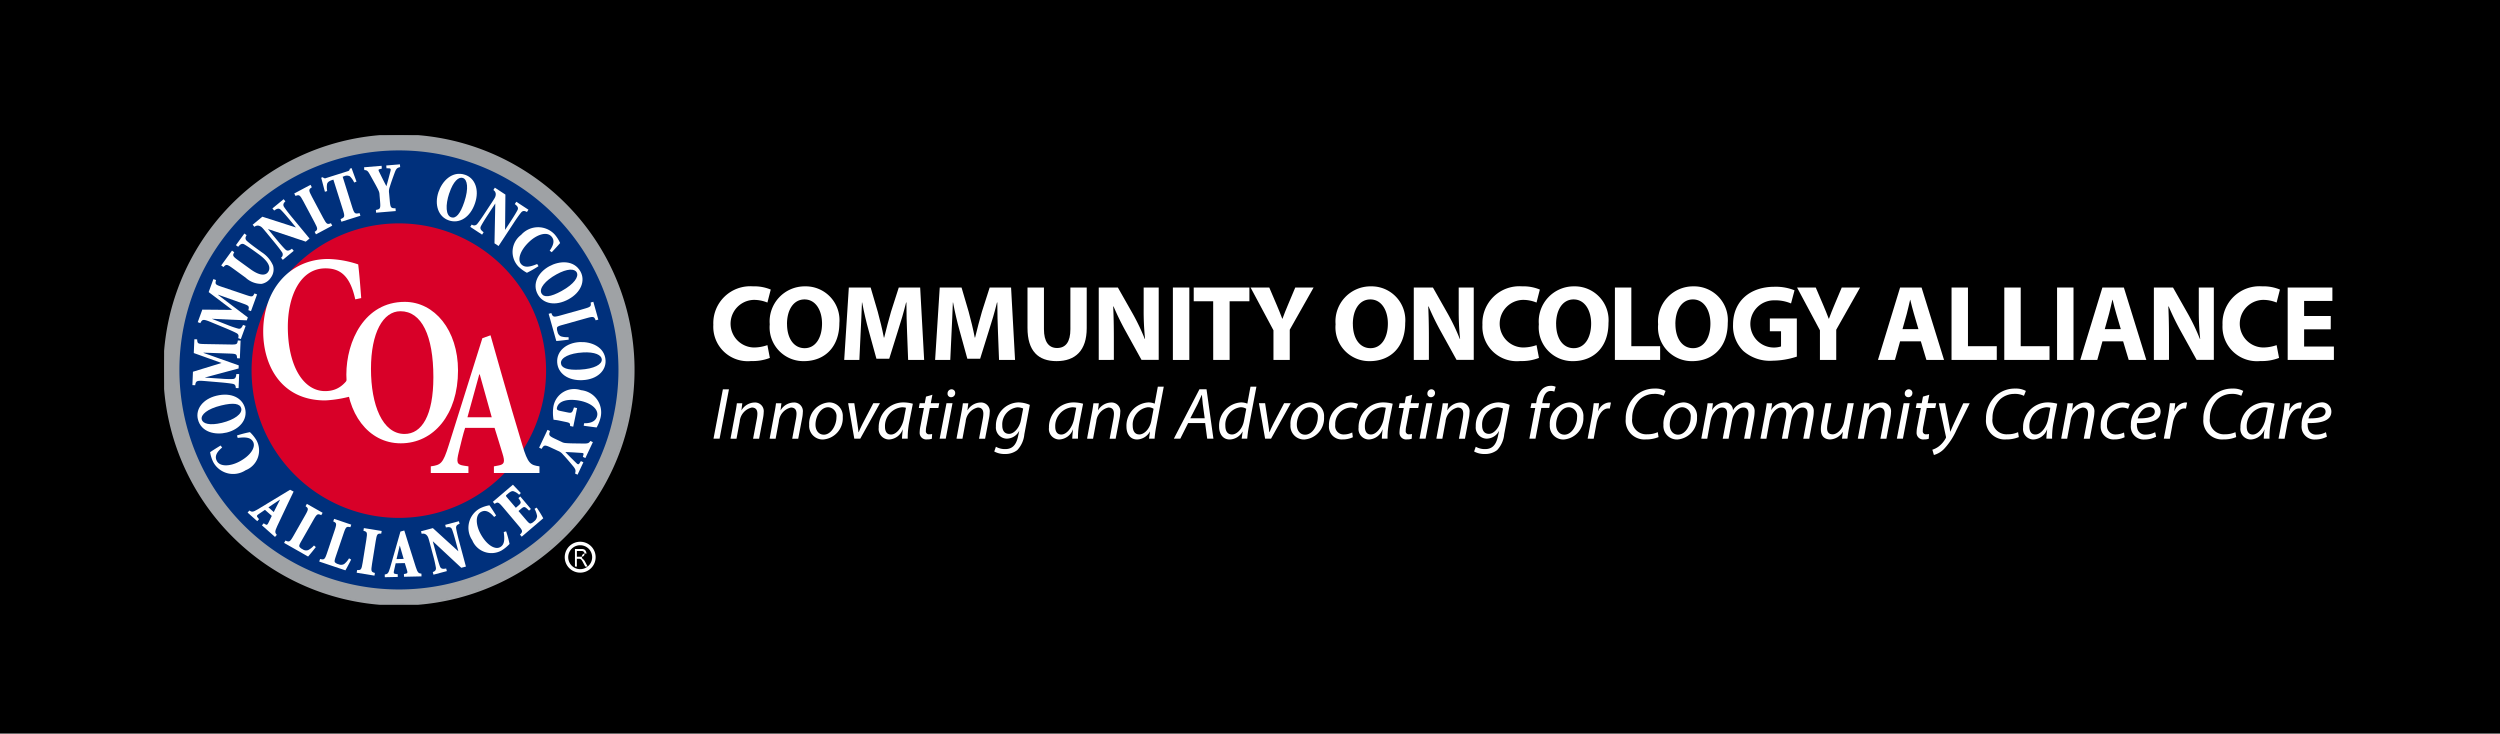 <?xml version="1.0" encoding="UTF-8"?> <svg xmlns="http://www.w3.org/2000/svg" xmlns:xlink="http://www.w3.org/1999/xlink" width="259" height="76" viewBox="0 0 259 76"><defs><clipPath id="clip-path"><rect id="Rectangle_87" data-name="Rectangle 87" width="224.787" height="48.659" fill="none"></rect></clipPath><clipPath id="clip-path-2"><path id="Path_815" data-name="Path 815" d="M.357,21.085A24.261,24.261,0,1,0,24.383.125,24.284,24.284,0,0,0,.357,21.085" transform="translate(-0.125 -0.125)" fill="none"></path></clipPath><linearGradient id="linear-gradient" x1="0.118" y1="0.864" x2="0.123" y2="0.864" gradientUnits="objectBoundingBox"><stop offset="0" stop-color="#9fa2a5"></stop><stop offset="0.071" stop-color="#9fa2a5"></stop><stop offset="0.102" stop-color="#b1b4b9"></stop><stop offset="0.15" stop-color="#c8cad2"></stop><stop offset="0.199" stop-color="#d8dae4"></stop><stop offset="0.252" stop-color="#e1e3ee"></stop><stop offset="0.313" stop-color="#e5e7f2"></stop><stop offset="0.39" stop-color="#cfd1da"></stop><stop offset="0.551" stop-color="#989b9f"></stop><stop offset="0.588" stop-color="#8b8e91"></stop><stop offset="0.808" stop-color="#e5e7f2"></stop><stop offset="0.995" stop-color="#9fa2a5"></stop><stop offset="1" stop-color="#9fa2a5"></stop></linearGradient></defs><g id="Group_103" data-name="Group 103" transform="translate(-1037 -5491)"><rect id="Rectangle_91" data-name="Rectangle 91" width="259" height="76" transform="translate(1037 5491)"></rect><g id="Group_90" data-name="Group 90" transform="translate(1054 5505)"><g id="Group_83" data-name="Group 83"><g id="Group_82" data-name="Group 82" clip-path="url(#clip-path)"><path id="Path_747" data-name="Path 747" d="M174.54,53.854a4.836,4.836,0,0,1-1.926.323,3.568,3.568,0,0,1-3.93-3.752,3.825,3.825,0,0,1,4.1-3.986,4.424,4.424,0,0,1,1.848.334l-.345,1.347a3.658,3.658,0,0,0-1.425-.278,2.467,2.467,0,0,0,.011,4.932,4.231,4.231,0,0,0,1.414-.245Z" transform="translate(-111.783 -30.774)" fill="#fff"></path><path id="Path_748" data-name="Path 748" d="M193.222,50.235c0,2.46-1.492,3.952-3.685,3.952a3.5,3.5,0,0,1-3.529-3.818,3.633,3.633,0,0,1,3.652-3.93,3.5,3.5,0,0,1,3.562,3.8m-5.422.1c0,1.469.691,2.505,1.826,2.505s1.8-1.091,1.8-2.55c0-1.347-.646-2.5-1.815-2.5-1.147,0-1.815,1.091-1.815,2.549" transform="translate(-123.263 -30.773)" fill="#fff"></path><path id="Path_749" data-name="Path 749" d="M215.39,51.433c-.034-.9-.067-1.993-.067-3.084h-.033c-.234.957-.545,2.026-.835,2.906l-.913,2.928h-1.325l-.8-2.905c-.245-.879-.5-1.948-.679-2.928h-.022c-.045,1.013-.078,2.171-.134,3.106l-.134,2.85h-1.57l.479-7.5h2.26l.734,2.5c.234.869.468,1.8.635,2.683h.033c.212-.869.468-1.859.712-2.694l.8-2.494h2.216l.412,7.5H215.5Z" transform="translate(-138.418 -31.015)" fill="#fff"></path><path id="Path_750" data-name="Path 750" d="M243.308,51.433c-.034-.9-.067-1.993-.067-3.084h-.033c-.234.957-.545,2.026-.835,2.906l-.913,2.928h-1.325l-.8-2.905c-.245-.879-.5-1.948-.679-2.928h-.022c-.045,1.013-.078,2.171-.134,3.106l-.134,2.85h-1.57l.479-7.5h2.26l.734,2.5c.234.869.468,1.8.635,2.683h.033c.212-.869.468-1.859.712-2.694l.8-2.494h2.216l.412,7.5h-1.659Z" transform="translate(-156.918 -31.015)" fill="#fff"></path><path id="Path_751" data-name="Path 751" d="M266.878,46.8v4.32c0,1.292.49,1.948,1.358,1.948.891,0,1.381-.624,1.381-1.948V46.8h1.692V51.01c0,2.316-1.169,3.418-3.129,3.418-1.893,0-3.006-1.046-3.006-3.44V46.8Z" transform="translate(-175.725 -31.015)" fill="#fff"></path><path id="Path_752" data-name="Path 752" d="M287.054,54.306V46.8h1.981l1.559,2.75a21.783,21.783,0,0,1,1.225,2.572h.033A27.842,27.842,0,0,1,291.708,49V46.8h1.558v7.5h-1.781l-1.6-2.895a27.759,27.759,0,0,1-1.3-2.65l-.033.011c.045.991.067,2.049.067,3.273v2.26Z" transform="translate(-190.224 -31.015)" fill="#fff"></path><rect id="Rectangle_85" data-name="Rectangle 85" width="1.703" height="7.504" transform="translate(104.511 15.787)" fill="#fff"></rect><path id="Path_753" data-name="Path 753" d="M318.239,48.227h-2.015V46.8h5.767v1.425h-2.049v6.079h-1.7Z" transform="translate(-209.554 -31.014)" fill="#fff"></path><path id="Path_754" data-name="Path 754" d="M336.052,54.306V51.233L333.681,46.8h1.937l.768,1.8c.234.545.39.946.579,1.436h.022c.167-.467.345-.9.568-1.436l.757-1.8h1.9l-2.472,4.375v3.128Z" transform="translate(-221.122 -31.015)" fill="#fff"></path><path id="Path_755" data-name="Path 755" d="M367,50.235c0,2.46-1.492,3.952-3.685,3.952a3.5,3.5,0,0,1-3.529-3.818,3.633,3.633,0,0,1,3.652-3.93,3.5,3.5,0,0,1,3.563,3.8m-5.422.1c0,1.469.69,2.505,1.826,2.505s1.8-1.091,1.8-2.55c0-1.347-.646-2.5-1.815-2.5-1.147,0-1.815,1.091-1.815,2.549" transform="translate(-238.421 -30.773)" fill="#fff"></path><path id="Path_756" data-name="Path 756" d="M383.808,54.306V46.8h1.981l1.559,2.75a21.788,21.788,0,0,1,1.225,2.572h.033A27.843,27.843,0,0,1,388.462,49V46.8h1.558v7.5h-1.781l-1.6-2.895a27.759,27.759,0,0,1-1.3-2.65l-.033.011c.045.991.067,2.049.067,3.273v2.26Z" transform="translate(-254.34 -31.015)" fill="#fff"></path><path id="Path_757" data-name="Path 757" d="M410.751,53.854a4.836,4.836,0,0,1-1.926.323,3.568,3.568,0,0,1-3.93-3.752,3.825,3.825,0,0,1,4.1-3.986,4.424,4.424,0,0,1,1.848.334l-.345,1.347a3.658,3.658,0,0,0-1.425-.278,2.467,2.467,0,0,0,.011,4.932,4.232,4.232,0,0,0,1.414-.245Z" transform="translate(-268.314 -30.774)" fill="#fff"></path><path id="Path_758" data-name="Path 758" d="M429.433,50.235c0,2.46-1.492,3.952-3.685,3.952a3.5,3.5,0,0,1-3.529-3.818,3.633,3.633,0,0,1,3.651-3.93,3.5,3.5,0,0,1,3.563,3.8m-5.422.1c0,1.469.69,2.505,1.826,2.505s1.8-1.091,1.8-2.55c0-1.347-.646-2.5-1.815-2.5-1.147,0-1.815,1.091-1.815,2.549" transform="translate(-279.795 -30.773)" fill="#fff"></path><path id="Path_759" data-name="Path 759" d="M445.583,46.8h1.7v6.079h2.984v1.425h-4.687Z" transform="translate(-295.277 -31.014)" fill="#fff"></path><path id="Path_760" data-name="Path 760" d="M466.063,50.235c0,2.46-1.492,3.952-3.685,3.952a3.5,3.5,0,0,1-3.529-3.818,3.633,3.633,0,0,1,3.652-3.93,3.5,3.5,0,0,1,3.562,3.8m-5.422.1c0,1.469.69,2.505,1.826,2.505s1.8-1.091,1.8-2.55c0-1.347-.646-2.5-1.815-2.5-1.147,0-1.815,1.091-1.815,2.549" transform="translate(-304.068 -30.773)" fill="#fff"></path><path id="Path_761" data-name="Path 761" d="M488.461,53.808a8.406,8.406,0,0,1-2.5.423,4.181,4.181,0,0,1-3.05-1.014,3.627,3.627,0,0,1-1.057-2.728c.011-2.493,1.826-3.918,4.286-3.918a5.169,5.169,0,0,1,2.082.367L487.86,48.3a4.157,4.157,0,0,0-1.748-.323,2.445,2.445,0,1,0,.712,4.777v-1.57h-1.158V49.856h2.794Z" transform="translate(-319.309 -30.862)" fill="#fff"></path><path id="Path_762" data-name="Path 762" d="M503.888,54.306V51.233L501.517,46.8h1.937l.768,1.8c.234.545.39.946.579,1.436h.022c.167-.467.345-.9.568-1.436l.757-1.8h1.9l-2.472,4.375v3.128Z" transform="translate(-332.343 -31.015)" fill="#fff"></path><path id="Path_763" data-name="Path 763" d="M528.66,52.38l-.535,1.926h-1.758l2.293-7.5h2.227l2.327,7.5h-1.826l-.578-1.926Zm1.9-1.269-.468-1.592c-.133-.445-.267-1-.378-1.447H529.7c-.111.446-.223,1.013-.345,1.447l-.445,1.592Z" transform="translate(-348.811 -31.015)" fill="#fff"></path><path id="Path_764" data-name="Path 764" d="M548.971,46.8h1.7v6.079h2.984v1.425h-4.687Z" transform="translate(-363.79 -31.014)" fill="#fff"></path><path id="Path_765" data-name="Path 765" d="M565.173,46.8h1.7v6.079h2.984v1.425h-4.687Z" transform="translate(-374.527 -31.014)" fill="#fff"></path><rect id="Rectangle_86" data-name="Rectangle 86" width="1.703" height="7.504" transform="translate(196.112 15.787)" fill="#fff"></rect><path id="Path_766" data-name="Path 766" d="M590.8,52.38l-.535,1.926H588.5l2.293-7.5h2.227l2.327,7.5h-1.826l-.578-1.926Zm1.9-1.269-.468-1.592c-.133-.445-.267-1-.379-1.447h-.022c-.111.446-.223,1.013-.345,1.447l-.445,1.592Z" transform="translate(-389.987 -31.015)" fill="#fff"></path><path id="Path_767" data-name="Path 767" d="M611.109,54.306V46.8h1.981l1.559,2.75a21.79,21.79,0,0,1,1.224,2.572h.033A27.857,27.857,0,0,1,615.762,49V46.8h1.558v7.5H615.54l-1.6-2.895a27.694,27.694,0,0,1-1.3-2.65l-.033.011c.045.991.067,2.049.067,3.273v2.26Z" transform="translate(-404.967 -31.015)" fill="#fff"></path><path id="Path_768" data-name="Path 768" d="M638.051,53.854a4.836,4.836,0,0,1-1.926.323,3.568,3.568,0,0,1-3.93-3.752,3.825,3.825,0,0,1,4.1-3.986,4.425,4.425,0,0,1,1.848.334l-.345,1.347a3.658,3.658,0,0,0-1.425-.278,2.467,2.467,0,0,0,.011,4.932,4.232,4.232,0,0,0,1.414-.245Z" transform="translate(-418.941 -30.774)" fill="#fff"></path><path id="Path_769" data-name="Path 769" d="M656.657,51.133H653.9v1.781h3.084v1.391h-4.787V46.8h4.631v1.392H653.9v1.558h2.761Z" transform="translate(-432.193 -31.014)" fill="#fff"></path><path id="Path_770" data-name="Path 770" d="M170.336,78.06l-.972,5.117h-.63l.972-5.117Z" transform="translate(-111.816 -51.728)" fill="#fff"></path><path id="Path_771" data-name="Path 771" d="M173.954,85.846l.486-2.6c.084-.41.137-.767.175-1.07h.562l-.091.721h.015a1.618,1.618,0,0,1,1.359-.8.9.9,0,0,1,.934,1.017,3.483,3.483,0,0,1-.068.592l-.41,2.148h-.622l.4-2.126a3.111,3.111,0,0,0,.046-.471c0-.364-.144-.638-.577-.638a1.618,1.618,0,0,0-1.253,1.45l-.334,1.784Z" transform="translate(-115.275 -54.398)" fill="#fff"></path><path id="Path_772" data-name="Path 772" d="M185.969,85.846l.486-2.6c.084-.41.137-.767.175-1.07h.562l-.091.721h.015a1.618,1.618,0,0,1,1.359-.8.9.9,0,0,1,.934,1.017,3.483,3.483,0,0,1-.068.592l-.41,2.148h-.622l.4-2.126a3.111,3.111,0,0,0,.046-.471c0-.364-.144-.638-.577-.638a1.618,1.618,0,0,0-1.253,1.45l-.334,1.784Z" transform="translate(-123.237 -54.398)" fill="#fff"></path><path id="Path_773" data-name="Path 773" d="M201.6,83.614a2.205,2.205,0,0,1-2.043,2.316,1.4,1.4,0,0,1-1.435-1.511,2.2,2.2,0,0,1,2.035-2.331,1.405,1.405,0,0,1,1.442,1.526m-2.824.782c0,.6.334,1.033.865,1.033.744,0,1.306-.957,1.306-1.815a.909.909,0,0,0-.858-1.025c-.79,0-1.314.964-1.314,1.807" transform="translate(-131.289 -54.398)" fill="#fff"></path><path id="Path_774" data-name="Path 774" d="M210.727,82.336l.318,2.1c.054.417.107.7.114.9h.023c.084-.2.182-.441.395-.858l1.116-2.141h.691l-2.042,3.674h-.615l-.638-3.674Z" transform="translate(-139.221 -54.562)" fill="#fff"></path><path id="Path_775" data-name="Path 775" d="M221.885,85.846a9.5,9.5,0,0,1,.084-.949h-.015a1.589,1.589,0,0,1-1.427,1.033,1.085,1.085,0,0,1-1.055-1.215,2.562,2.562,0,0,1,2.543-2.627,3.787,3.787,0,0,1,.994.137l-.379,1.921a8.32,8.32,0,0,0-.152,1.7Zm.41-3.2a1.34,1.34,0,0,0-.433-.053,1.95,1.95,0,0,0-1.739,2.012c0,.41.144.812.63.812.524,0,1.146-.683,1.329-1.663Z" transform="translate(-145.438 -54.398)" fill="#fff"></path><path id="Path_776" data-name="Path 776" d="M233.206,79.725l-.167.881h.881l-.1.493h-.88l-.334,1.784a2.668,2.668,0,0,0-.076.585.315.315,0,0,0,.349.357,1.138,1.138,0,0,0,.3-.03l-.03.493a1.458,1.458,0,0,1-.486.068.683.683,0,0,1-.775-.714,3.394,3.394,0,0,1,.084-.683l.357-1.86H231.8l.091-.493h.524l.129-.683Z" transform="translate(-153.61 -52.832)" fill="#fff"></path><path id="Path_777" data-name="Path 777" d="M238.19,83.176,238.9,79.5h.623l-.7,3.674Zm.82-4.692a.421.421,0,0,1,.41-.425.371.371,0,0,1,.38.395.417.417,0,0,1-.432.425.358.358,0,0,1-.357-.4" transform="translate(-157.843 -51.728)" fill="#fff"></path><path id="Path_778" data-name="Path 778" d="M243.365,85.846l.486-2.6c.084-.41.137-.767.175-1.07h.562l-.091.721h.015a1.617,1.617,0,0,1,1.359-.8.9.9,0,0,1,.934,1.017,3.481,3.481,0,0,1-.068.592l-.41,2.148H245.7l.4-2.126a3.115,3.115,0,0,0,.046-.471c0-.364-.144-.638-.577-.638a1.618,1.618,0,0,0-1.253,1.45l-.334,1.784Z" transform="translate(-161.272 -54.398)" fill="#fff"></path><path id="Path_779" data-name="Path 779" d="M255.127,86.681a1.889,1.889,0,0,0,.972.243c.622,0,1.108-.311,1.321-1.306l.121-.555h-.015a1.482,1.482,0,0,1-1.275.782,1.158,1.158,0,0,1-1.123-1.275,2.4,2.4,0,0,1,2.331-2.482,3.031,3.031,0,0,1,1.184.258l-.569,3.037a2.758,2.758,0,0,1-.736,1.648,2,2,0,0,1-1.283.4,2.162,2.162,0,0,1-1.1-.258Zm2.824-3.963a1.6,1.6,0,0,0-.608-.121,1.774,1.774,0,0,0-1.556,1.868c-.008.41.144.88.706.88.539,0,1.086-.683,1.222-1.4Z" transform="translate(-168.951 -54.398)" fill="#fff"></path><path id="Path_780" data-name="Path 780" d="M274.174,85.846a9.5,9.5,0,0,1,.084-.949h-.015a1.589,1.589,0,0,1-1.427,1.033,1.085,1.085,0,0,1-1.055-1.215,2.562,2.562,0,0,1,2.543-2.627,3.787,3.787,0,0,1,.994.137l-.379,1.921a8.316,8.316,0,0,0-.152,1.7Zm.41-3.2a1.34,1.34,0,0,0-.433-.053,1.95,1.95,0,0,0-1.739,2.012c0,.41.144.812.63.812.524,0,1.146-.683,1.329-1.663Z" transform="translate(-180.089 -54.398)" fill="#fff"></path><path id="Path_781" data-name="Path 781" d="M283.46,85.846l.486-2.6c.084-.41.137-.767.175-1.07h.562l-.091.721h.015a1.618,1.618,0,0,1,1.359-.8.9.9,0,0,1,.934,1.017,3.481,3.481,0,0,1-.068.592l-.41,2.148H285.8l.4-2.126a3.115,3.115,0,0,0,.046-.471c0-.364-.144-.638-.577-.638a1.618,1.618,0,0,0-1.253,1.45l-.334,1.784Z" transform="translate(-187.842 -54.398)" fill="#fff"></path><path id="Path_782" data-name="Path 782" d="M299.415,77.249l-.8,4.221a11.22,11.22,0,0,0-.151,1.169h-.577l.1-.729h-.016a1.567,1.567,0,0,1-1.321.813c-.713,0-1.1-.585-1.1-1.336a2.416,2.416,0,0,1,2.27-2.506,1.658,1.658,0,0,1,.653.129l.327-1.762Zm-1.055,2.293a1.03,1.03,0,0,0-.6-.16A1.811,1.811,0,0,0,296.2,81.3c0,.44.151.9.691.9.486,0,1.07-.554,1.23-1.382Z" transform="translate(-195.849 -51.191)" fill="#fff"></path><path id="Path_783" data-name="Path 783" d="M311.6,81.559l-.812,1.617h-.668l2.65-5.117h.736l.714,5.117h-.645l-.213-1.617Zm1.716-.5-.2-1.481c-.03-.266-.068-.645-.091-.941h-.015c-.137.3-.266.623-.418.934l-.767,1.488Z" transform="translate(-205.51 -51.728)" fill="#fff"></path><path id="Path_784" data-name="Path 784" d="M327.875,77.249l-.8,4.221a11.315,11.315,0,0,0-.152,1.169h-.577l.1-.729h-.016a1.567,1.567,0,0,1-1.321.813c-.713,0-1.1-.585-1.1-1.336a2.416,2.416,0,0,1,2.271-2.506,1.658,1.658,0,0,1,.653.129l.327-1.762Zm-1.055,2.293a1.03,1.03,0,0,0-.6-.16,1.811,1.811,0,0,0-1.564,1.921c0,.44.151.9.691.9.486,0,1.07-.554,1.23-1.382Z" transform="translate(-214.709 -51.191)" fill="#fff"></path><path id="Path_785" data-name="Path 785" d="M336.9,82.336l.319,2.1c.054.417.107.7.114.9h.023c.084-.2.182-.441.395-.858l1.116-2.141h.691l-2.043,3.674H336.9l-.638-3.674Z" transform="translate(-222.835 -54.562)" fill="#fff"></path><path id="Path_786" data-name="Path 786" d="M349.419,83.614a2.205,2.205,0,0,1-2.043,2.316,1.4,1.4,0,0,1-1.435-1.511,2.2,2.2,0,0,1,2.035-2.331,1.405,1.405,0,0,1,1.442,1.526M346.6,84.4c0,.6.334,1.033.865,1.033.744,0,1.306-.957,1.306-1.815a.909.909,0,0,0-.858-1.025c-.79,0-1.314.964-1.314,1.807" transform="translate(-229.248 -54.398)" fill="#fff"></path><path id="Path_787" data-name="Path 787" d="M360.229,85.709a2.4,2.4,0,0,1-1.063.228,1.32,1.32,0,0,1-1.412-1.42A2.326,2.326,0,0,1,360,82.11a1.874,1.874,0,0,1,.767.16l-.182.5a1.432,1.432,0,0,0-.623-.137,1.711,1.711,0,0,0-1.556,1.807.866.866,0,0,0,.911.98,1.9,1.9,0,0,0,.85-.205Z" transform="translate(-237.075 -54.412)" fill="#fff"></path><path id="Path_788" data-name="Path 788" d="M369.257,85.846a9.506,9.506,0,0,1,.084-.949h-.015A1.589,1.589,0,0,1,367.9,85.93a1.085,1.085,0,0,1-1.055-1.215,2.562,2.562,0,0,1,2.543-2.627,3.787,3.787,0,0,1,.994.137L370,84.146a8.318,8.318,0,0,0-.152,1.7Zm.41-3.2a1.341,1.341,0,0,0-.433-.053A1.95,1.95,0,0,0,367.5,84.6c0,.41.144.812.63.812.524,0,1.146-.683,1.329-1.663Z" transform="translate(-243.098 -54.398)" fill="#fff"></path><path id="Path_789" data-name="Path 789" d="M380.578,79.725l-.167.881h.881l-.1.493h-.88l-.334,1.784a2.668,2.668,0,0,0-.076.585.315.315,0,0,0,.349.357,1.138,1.138,0,0,0,.3-.03l-.03.493a1.458,1.458,0,0,1-.486.068.683.683,0,0,1-.775-.714,3.394,3.394,0,0,1,.084-.683l.357-1.86h-.524l.091-.493h.524l.129-.683Z" transform="translate(-251.27 -52.832)" fill="#fff"></path><path id="Path_790" data-name="Path 790" d="M385.562,83.176l.706-3.674h.623l-.7,3.674Zm.82-4.692a.421.421,0,0,1,.41-.425.371.371,0,0,1,.379.395.417.417,0,0,1-.432.425.358.358,0,0,1-.357-.4" transform="translate(-255.503 -51.728)" fill="#fff"></path><path id="Path_791" data-name="Path 791" d="M390.737,85.846l.486-2.6c.084-.41.137-.767.175-1.07h.562l-.091.721h.015a1.618,1.618,0,0,1,1.359-.8.9.9,0,0,1,.934,1.017,3.484,3.484,0,0,1-.068.592l-.41,2.148h-.622l.4-2.126a3.111,3.111,0,0,0,.046-.471c0-.364-.144-.638-.577-.638a1.618,1.618,0,0,0-1.253,1.45l-.334,1.784Z" transform="translate(-258.932 -54.398)" fill="#fff"></path><path id="Path_792" data-name="Path 792" d="M402.5,86.681a1.889,1.889,0,0,0,.972.243c.622,0,1.108-.311,1.321-1.306l.121-.555H404.9a1.482,1.482,0,0,1-1.275.782A1.158,1.158,0,0,1,402.5,84.57a2.4,2.4,0,0,1,2.331-2.482,3.031,3.031,0,0,1,1.184.258l-.569,3.037a2.758,2.758,0,0,1-.736,1.648,2,2,0,0,1-1.283.4,2.161,2.161,0,0,1-1.1-.258Zm2.824-3.963a1.6,1.6,0,0,0-.608-.121,1.774,1.774,0,0,0-1.556,1.868c-.008.41.144.88.706.88.539,0,1.086-.683,1.222-1.4Z" transform="translate(-266.611 -54.398)" fill="#fff"></path><path id="Path_793" data-name="Path 793" d="M419.313,82.475l.607-3.181h-.493l.1-.493h.486l.038-.2a2.235,2.235,0,0,1,.6-1.275,1.312,1.312,0,0,1,.873-.327,1.056,1.056,0,0,1,.509.1l-.137.5a.905.905,0,0,0-.372-.068c-.5,0-.744.486-.85,1.093l-.03.175h.813l-.091.493h-.82l-.6,3.181Z" transform="translate(-277.869 -51.027)" fill="#fff"></path><path id="Path_794" data-name="Path 794" d="M429.066,83.614a2.205,2.205,0,0,1-2.042,2.316,1.4,1.4,0,0,1-1.435-1.511,2.2,2.2,0,0,1,2.035-2.331,1.405,1.405,0,0,1,1.442,1.526m-2.824.782c0,.6.334,1.033.865,1.033.744,0,1.306-.957,1.306-1.815a.908.908,0,0,0-.858-1.025c-.79,0-1.314.964-1.314,1.807" transform="translate(-282.028 -54.398)" fill="#fff"></path><path id="Path_795" data-name="Path 795" d="M437.2,85.846l.448-2.368c.084-.478.144-.964.182-1.306h.555c-.031.258-.061.516-.1.8h.023a1.328,1.328,0,0,1,1.124-.881,1.379,1.379,0,0,1,.182.015l-.121.623a1.1,1.1,0,0,0-.175-.015c-.546,0-1.032.66-1.192,1.518l-.3,1.617Z" transform="translate(-289.721 -54.398)" fill="#fff"></path><path id="Path_796" data-name="Path 796" d="M452.3,82.861a3.361,3.361,0,0,1-1.329.243,1.939,1.939,0,0,1-2.073-2.118,3.205,3.205,0,0,1,1.086-2.468,2.928,2.928,0,0,1,1.936-.683,2.173,2.173,0,0,1,1.108.243l-.2.509a2.121,2.121,0,0,0-1.01-.2,2.19,2.19,0,0,0-1.466.569,2.688,2.688,0,0,0-.782,1.944,1.463,1.463,0,0,0,1.557,1.67,2.58,2.58,0,0,0,1.093-.22Z" transform="translate(-297.474 -51.579)" fill="#fff"></path><path id="Path_797" data-name="Path 797" d="M463.963,83.614a2.205,2.205,0,0,1-2.042,2.316,1.4,1.4,0,0,1-1.435-1.511,2.2,2.2,0,0,1,2.035-2.331,1.405,1.405,0,0,1,1.442,1.526m-2.824.782c0,.6.334,1.033.865,1.033.744,0,1.306-.957,1.306-1.815a.909.909,0,0,0-.858-1.025c-.79,0-1.314.964-1.314,1.807" transform="translate(-305.153 -54.398)" fill="#fff"></path><path id="Path_798" data-name="Path 798" d="M472.1,85.846l.486-2.6c.076-.41.129-.767.167-1.07h.554l-.091.691h.015a1.551,1.551,0,0,1,1.291-.774.8.8,0,0,1,.858.82,1.574,1.574,0,0,1,1.344-.82.878.878,0,0,1,.9.964,3.835,3.835,0,0,1-.06.622l-.41,2.171h-.615l.394-2.118a2.5,2.5,0,0,0,.054-.478c0-.387-.144-.638-.555-.638-.455,0-1,.532-1.154,1.352l-.349,1.883h-.608l.41-2.156a2.421,2.421,0,0,0,.046-.448c0-.311-.084-.63-.547-.63s-1.033.608-1.177,1.389l-.334,1.845Z" transform="translate(-312.847 -54.398)" fill="#fff"></path><path id="Path_799" data-name="Path 799" d="M490.275,85.846l.486-2.6c.076-.41.129-.767.167-1.07h.554l-.091.691h.015a1.551,1.551,0,0,1,1.291-.774.8.8,0,0,1,.858.82,1.574,1.574,0,0,1,1.344-.82.878.878,0,0,1,.9.964,3.842,3.842,0,0,1-.06.622l-.41,2.171h-.615l.394-2.118a2.5,2.5,0,0,0,.054-.478c0-.387-.144-.638-.555-.638-.455,0-1,.532-1.154,1.352l-.349,1.883h-.608l.41-2.156a2.424,2.424,0,0,0,.046-.448c0-.311-.084-.63-.547-.63s-1.033.608-1.177,1.389l-.334,1.845Z" transform="translate(-324.894 -54.398)" fill="#fff"></path><path id="Path_800" data-name="Path 800" d="M512.247,82.336l-.493,2.6c-.083.41-.129.766-.167,1.07h-.562l.091-.691H511.1a1.623,1.623,0,0,1-1.291.774c-.471,0-.971-.228-.971-1.063a3.44,3.44,0,0,1,.068-.622l.4-2.073h.623l-.387,2.05a3.018,3.018,0,0,0-.061.539c0,.379.152.637.585.637.456,0,1.04-.539,1.192-1.344l.357-1.883Z" transform="translate(-337.195 -54.562)" fill="#fff"></path><path id="Path_801" data-name="Path 801" d="M520.178,85.846l.486-2.6c.084-.41.137-.767.175-1.07h.562l-.091.721h.015a1.617,1.617,0,0,1,1.359-.8.9.9,0,0,1,.934,1.017,3.487,3.487,0,0,1-.068.592l-.41,2.148h-.622l.4-2.126a3.114,3.114,0,0,0,.046-.471c0-.364-.144-.638-.577-.638a1.618,1.618,0,0,0-1.253,1.45l-.334,1.784Z" transform="translate(-344.71 -54.398)" fill="#fff"></path><path id="Path_802" data-name="Path 802" d="M532.17,83.176l.706-3.674h.623l-.7,3.674Zm.82-4.692a.421.421,0,0,1,.41-.425.371.371,0,0,1,.38.395.417.417,0,0,1-.432.425.358.358,0,0,1-.357-.4" transform="translate(-352.656 -51.728)" fill="#fff"></path><path id="Path_803" data-name="Path 803" d="M539.38,79.725l-.167.881h.881l-.1.493h-.88l-.334,1.784a2.666,2.666,0,0,0-.076.585.315.315,0,0,0,.349.357,1.139,1.139,0,0,0,.3-.03l-.03.493a1.458,1.458,0,0,1-.486.068.683.683,0,0,1-.774-.714,3.4,3.4,0,0,1,.084-.683l.357-1.86h-.524l.091-.493h.524l.129-.683Z" transform="translate(-356.504 -52.832)" fill="#fff"></path><path id="Path_804" data-name="Path 804" d="M544.4,82.336l.365,1.974c.083.425.129.7.167.971h.015c.1-.235.205-.493.395-.9l.941-2.042h.668l-1.381,2.794a7.088,7.088,0,0,1-1.268,1.928,2.333,2.333,0,0,1-1.063.638l-.16-.547a2.207,2.207,0,0,0,.676-.349,2.7,2.7,0,0,0,.714-.85.212.212,0,0,0,.015-.167l-.737-3.447Z" transform="translate(-359.888 -54.562)" fill="#fff"></path><path id="Path_805" data-name="Path 805" d="M562.953,82.861a3.359,3.359,0,0,1-1.328.243,1.939,1.939,0,0,1-2.073-2.118,3.205,3.205,0,0,1,1.086-2.468,2.926,2.926,0,0,1,1.936-.683,2.174,2.174,0,0,1,1.108.243l-.2.509a2.121,2.121,0,0,0-1.01-.2,2.19,2.19,0,0,0-1.465.569,2.688,2.688,0,0,0-.782,1.944,1.463,1.463,0,0,0,1.557,1.67,2.581,2.581,0,0,0,1.093-.22Z" transform="translate(-370.802 -51.579)" fill="#fff"></path><path id="Path_806" data-name="Path 806" d="M573.351,85.846a9.5,9.5,0,0,1,.084-.949h-.015a1.589,1.589,0,0,1-1.427,1.033,1.085,1.085,0,0,1-1.055-1.215,2.562,2.562,0,0,1,2.543-2.627,3.788,3.788,0,0,1,.994.137l-.38,1.921a8.316,8.316,0,0,0-.152,1.7Zm.41-3.2a1.341,1.341,0,0,0-.433-.053A1.95,1.95,0,0,0,571.59,84.6c0,.41.144.812.63.812.524,0,1.146-.683,1.329-1.663Z" transform="translate(-378.346 -54.398)" fill="#fff"></path><path id="Path_807" data-name="Path 807" d="M582.636,85.846l.486-2.6c.084-.41.137-.767.175-1.07h.562l-.091.721h.015a1.618,1.618,0,0,1,1.359-.8.9.9,0,0,1,.934,1.017,3.487,3.487,0,0,1-.068.592l-.41,2.148h-.622l.4-2.126a3.115,3.115,0,0,0,.046-.471c0-.364-.144-.638-.577-.638a1.618,1.618,0,0,0-1.253,1.45l-.334,1.784Z" transform="translate(-386.099 -54.398)" fill="#fff"></path><path id="Path_808" data-name="Path 808" d="M597.261,85.709a2.4,2.4,0,0,1-1.063.228,1.32,1.32,0,0,1-1.412-1.42,2.326,2.326,0,0,1,2.247-2.407,1.873,1.873,0,0,1,.767.16l-.182.5a1.432,1.432,0,0,0-.623-.137,1.711,1.711,0,0,0-1.556,1.807.866.866,0,0,0,.911.98,1.9,1.9,0,0,0,.85-.205Z" transform="translate(-394.151 -54.412)" fill="#fff"></path><path id="Path_809" data-name="Path 809" d="M606.669,85.641a2.62,2.62,0,0,1-1.215.289,1.329,1.329,0,0,1-1.4-1.481,2.277,2.277,0,0,1,2-2.361.956.956,0,0,1,1.078.949c0,.964-1.086,1.214-2.445,1.192a1.524,1.524,0,0,0,.076.7.826.826,0,0,0,.82.493,2.056,2.056,0,0,0,.987-.251Zm-.7-3.06c-.6,0-1.047.585-1.207,1.161.994.015,1.769-.121,1.769-.7,0-.3-.228-.463-.562-.463" transform="translate(-400.294 -54.398)" fill="#fff"></path><path id="Path_810" data-name="Path 810" d="M614.158,85.846l.448-2.368c.084-.478.144-.964.182-1.306h.555c-.031.258-.061.516-.1.8h.023a1.328,1.328,0,0,1,1.124-.881,1.38,1.38,0,0,1,.182.015l-.121.623a1.094,1.094,0,0,0-.175-.015c-.546,0-1.032.66-1.192,1.518l-.3,1.617Z" transform="translate(-406.988 -54.398)" fill="#fff"></path><path id="Path_811" data-name="Path 811" d="M629.709,82.861a3.359,3.359,0,0,1-1.328.243,1.939,1.939,0,0,1-2.073-2.118,3.206,3.206,0,0,1,1.086-2.468,2.927,2.927,0,0,1,1.936-.683,2.174,2.174,0,0,1,1.108.243l-.2.509a2.121,2.121,0,0,0-1.01-.2,2.19,2.19,0,0,0-1.465.569,2.688,2.688,0,0,0-.782,1.944,1.463,1.463,0,0,0,1.557,1.67,2.581,2.581,0,0,0,1.093-.22Z" transform="translate(-415.039 -51.579)" fill="#fff"></path><path id="Path_812" data-name="Path 812" d="M640.106,85.846a9.495,9.495,0,0,1,.084-.949h-.015a1.589,1.589,0,0,1-1.427,1.033,1.085,1.085,0,0,1-1.055-1.215,2.562,2.562,0,0,1,2.543-2.627,3.787,3.787,0,0,1,.994.137l-.379,1.921a8.316,8.316,0,0,0-.152,1.7Zm.41-3.2a1.34,1.34,0,0,0-.433-.053,1.95,1.95,0,0,0-1.739,2.012c0,.41.144.812.63.812.524,0,1.146-.683,1.329-1.663Z" transform="translate(-422.583 -54.398)" fill="#fff"></path><path id="Path_813" data-name="Path 813" d="M649.393,85.846l.448-2.368c.084-.478.144-.964.182-1.306h.555c-.031.258-.061.516-.1.8h.023a1.328,1.328,0,0,1,1.124-.881,1.379,1.379,0,0,1,.182.015l-.121.623a1.094,1.094,0,0,0-.175-.015c-.547,0-1.032.66-1.192,1.518l-.3,1.617Z" transform="translate(-430.337 -54.398)" fill="#fff"></path><path id="Path_814" data-name="Path 814" d="M659.115,85.641a2.62,2.62,0,0,1-1.215.289,1.329,1.329,0,0,1-1.4-1.481,2.277,2.277,0,0,1,2-2.361.956.956,0,0,1,1.078.949c0,.964-1.086,1.214-2.445,1.192a1.524,1.524,0,0,0,.076.7.826.826,0,0,0,.82.493,2.056,2.056,0,0,0,.987-.251Zm-.7-3.06c-.6,0-1.047.585-1.207,1.161.994.015,1.769-.121,1.769-.7,0-.3-.228-.463-.562-.463" transform="translate(-435.049 -54.398)" fill="#fff"></path></g></g><g id="Group_85" data-name="Group 85" transform="translate(0.042 0.042)"><g id="Group_84" data-name="Group 84" clip-path="url(#clip-path-2)"><rect id="Rectangle_88" data-name="Rectangle 88" width="63.652" height="64.689" transform="translate(-16.264 45.453) rotate(-72.126)" fill="url(#linear-gradient)"></rect></g></g><g id="Group_87" data-name="Group 87"><g id="Group_86" data-name="Group 86" clip-path="url(#clip-path)"><path id="Path_816" data-name="Path 816" d="M48.468,27.739A24.284,24.284,0,1,1,27.74.356,24.285,24.285,0,0,1,48.468,27.739Z" transform="translate(-0.083 -0.082)" fill="none" stroke="#9fa2a5" stroke-width="0.25"></path><path id="Path_817" data-name="Path 817" d="M50.189,27.447A22.743,22.743,0,1,1,27.445,4.7,22.742,22.742,0,0,1,50.189,27.447" transform="translate(-3.116 -3.117)" fill="#00307c"></path><path id="Path_818" data-name="Path 818" d="M15.386,92.81c-.707.587-.746,1.019-.551,1.39.33.626,1.381.567,2.321.073,1.2-.633,1.723-1.507,1.441-2.045-.239-.454-.741-.522-1.6-.412l-.075-.252a10.626,10.626,0,0,1,1.342-.347,3.986,3.986,0,0,1,.683.854,2.2,2.2,0,0,1-1.131,3.093,2.345,2.345,0,0,1-3.357-.852,3.56,3.56,0,0,1-.319-1.02c.337-.23.613-.4,1.087-.689Z" transform="translate(-9.371 -60.447)" fill="#fff"></path><path id="Path_819" data-name="Path 819" d="M12.211,79.811c1.533-.374,2.7.23,2.964,1.331.281,1.158-.59,2.164-1.908,2.485-1.161.282-2.651-.013-2.985-1.382-.254-1.048.509-2.089,1.928-2.434m.554,2.81c1.3-.316,2.148-.935,2.011-1.5-.12-.493-.78-.618-2.077-.3-1.441.35-2.136.957-2.016,1.449.107.442.827.655,2.081.351" transform="translate(-6.782 -52.815)" fill="#fff"></path><path id="Path_820" data-name="Path 820" d="M8.907,62.681l.286.012c.033.451.062.474.837.489l2.47.043c.818.017.841.006.911-.416l.286.012-.077,1.844-.287-.012c-.034-.445-.055-.463-.872-.491l-2.6-.09V64.1l3.643,1.291-.013.318-3.478.935v.013l1.634.108a10.094,10.094,0,0,0,1.215.039c.274-.011.345-.138.4-.52l.287.011-.061,1.456-.287-.011c-.018-.284-.087-.4-.358-.445-.227-.04-.616-.091-1.285-.149l-1.486-.126c-.926-.079-1.009-.036-1.08.427l-.288-.012.057-1.385,2.961-.91L8.847,64.113Z" transform="translate(-5.771 -41.537)" fill="#fff"></path><path id="Path_821" data-name="Path 821" d="M11.949,44.206l.271.1c-.106.439-.086.472.648.72l2.341.789c.775.263.8.26.994-.121l.27.1-.631,1.734-.27-.1c.1-.433.088-.457-.683-.731l-2.445-.87-.009.022,3.083,2.333-.108.3-3.6-.162,0,.01,1.525.6a9.931,9.931,0,0,0,1.148.4c.264.072.371-.027.537-.375l.271.1-.5,1.369-.272-.1c.071-.276.039-.407-.205-.533-.2-.105-.56-.273-1.18-.53l-1.378-.57c-.858-.357-.951-.34-1.159.08l-.27-.1.474-1.3,3.1.028L11.46,45.554Z" transform="translate(-6.841 -29.294)" fill="#fff"></path><path id="Path_822" data-name="Path 822" d="M18.664,32l.233.17c-.193.34-.179.41.466.877l1.218.883c.848.615,1.5.727,1.813.3.353-.487.022-1.136-.964-1.851l-.358-.26c-.586-.424-.927-.643-1.126-.758-.226-.129-.4-.055-.644.247l-.233-.169.876-1.207.232.169c-.153.238-.16.422.031.6.171.152.485.411,1.071.834l.46.333a3.083,3.083,0,0,1,1.177,1.379,1.421,1.421,0,0,1-.211,1.231,1.474,1.474,0,0,1-.977.669,2.372,2.372,0,0,1-1.649-.641l-1.306-.949c-.645-.468-.714-.46-.992-.151l-.234-.169Z" transform="translate(-11.629 -20.038)" fill="#fff"></path><path id="Path_823" data-name="Path 823" d="M33.1,23.758l-.392.323-3.9-1.3-.009.007.863,1.047c.492.6.77.895.932,1.056.188.179.372.152.685-.078l.183.222-1.133.934-.183-.222a.4.4,0,0,0,.1-.571c-.128-.192-.367-.519-.86-1.117l-.864-1.047c-.347-.421-.417-.487-.64-.571a.513.513,0,0,0-.491.108l-.183-.222,1.005-.829,3.463,1.111.009-.007-.629-.763c-.493-.6-.768-.894-.932-1.055-.187-.181-.371-.153-.685.078l-.184-.222,1.162-.956.182.222c-.218.2-.271.375-.129.594.128.192.366.518.859,1.116Z" transform="translate(-18.032 -13.047)" fill="#fff"></path><path id="Path_824" data-name="Path 824" d="M42.952,18.654c.374.7.441.727.82.575l.135.254-1.687.9-.135-.254c.338-.23.356-.3-.018-1l-1.144-2.149c-.373-.7-.439-.727-.82-.574l-.135-.254,1.688-.9.136.254c-.339.23-.356.3.018,1Z" transform="translate(-26.486 -10.106)" fill="#fff"></path><path id="Path_825" data-name="Path 825" d="M51.437,14.106c.241.759.3.794.786.687l.087.276-1.969.62-.087-.274c.436-.185.467-.248.227-1.007l-.973-3.08-.095.03c-.377.119-.5.252-.553.406a2.094,2.094,0,0,0,.008.747l-.235.075c-.164-.6-.285-1.093-.386-1.456l.175-.054a.268.268,0,0,0,.348.083l2.244-.709c.147-.046.161-.1.209-.259l.174-.055c.1.293.315.882.509,1.394l-.241.1a2.045,2.045,0,0,0-.459-.652.694.694,0,0,0-.6.005l-.135.044Z" transform="translate(-31.971 -6.718)" fill="#fff"></path><path id="Path_826" data-name="Path 826" d="M64.087,12.667c.067.794.117.842.6.845l.024.287-2.034.17-.024-.287c.455-.082.5-.137.431-.931l-.053-.632a1.028,1.028,0,0,0-.109-.457c-.145-.32-.4-.766-.869-1.607-.25-.453-.33-.484-.6-.506l-.023-.286,1.816-.152.024.287-.237.064c-.144.042-.114.121-.042.27.284.576.485.988.751,1.492.089-.289.282-1.015.421-1.552.049-.2.053-.293-.162-.3l-.249-.009-.024-.286,1.416-.118.025.287c-.326.071-.419.169-.582.618-.179.488-.338.916-.5,1.455a1.215,1.215,0,0,0-.066.62Z" transform="translate(-40.712 -5.933)" fill="#fff"></path><path id="Path_827" data-name="Path 827" d="M87.723,14.914c-.5,1.5-1.63,2.162-2.705,1.8-1.129-.377-1.519-1.651-1.09-2.937.379-1.133,1.42-2.239,2.758-1.792,1.024.34,1.5,1.542,1.037,2.926M85.048,13.89c-.423,1.265-.35,2.316.2,2.5.482.16.938-.333,1.36-1.6.47-1.407.326-2.317-.153-2.478-.43-.144-1,.352-1.4,1.576" transform="translate(-55.505 -7.877)" fill="#fff"></path><path id="Path_828" data-name="Path 828" d="M96.96,22.178l-.424-.278.082-4.107-.009-.007-.743,1.135c-.425.648-.628,1-.734,1.2-.117.231-.034.4.278.63L95.251,21l-1.228-.806.157-.241a.4.4,0,0,0,.576-.072c.145-.178.387-.5.81-1.151l.745-1.136c.3-.455.342-.543.356-.78a.513.513,0,0,0-.249-.437l.158-.241,1.091.714-.035,3.636.011.007.542-.826c.424-.648.626-1,.732-1.2.116-.233.036-.4-.278-.632l.157-.241,1.258.825-.156.24c-.256-.149-.441-.147-.606.052-.145.179-.388.5-.812,1.152Z" transform="translate(-62.307 -10.692)" fill="#fff"></path><path id="Path_829" data-name="Path 829" d="M110.835,30.718c.531-.751.455-1.18.169-1.486-.483-.518-1.482-.186-2.259.537-.994.923-1.27,1.9-.857,2.349.35.376.853.311,1.652-.021l.138.225a10.826,10.826,0,0,1-1.2.685,3.976,3.976,0,0,1-.882-.646,2.2,2.2,0,0,1,.283-3.282,2.344,2.344,0,0,1,3.463-.054,3.579,3.579,0,0,1,.574.9c-.265.312-.487.548-.868.953Z" transform="translate(-70.889 -18.747)" fill="#fff"></path><path id="Path_830" data-name="Path 830" d="M117.522,42.877c-1.383.762-2.664.485-3.21-.508-.576-1.043,0-2.244,1.189-2.9,1.045-.576,2.561-.685,3.243.549.519.946.057,2.152-1.222,2.856m-1.271-2.567c-1.169.645-1.829,1.466-1.548,1.972.244.445.914.392,2.084-.252,1.3-.716,1.808-1.483,1.564-1.927-.22-.4-.971-.417-2.1.207" transform="translate(-75.603 -25.881)" fill="#fff"></path><path id="Path_831" data-name="Path 831" d="M119.555,53.568c-.368.1-.543.165-.579.285a.812.812,0,0,0,.048.416.639.639,0,0,0,.36.488,2.164,2.164,0,0,0,.782.081l.019.258c-.279.042-1.051.13-1.286.14l-.792-2.816.276-.078c.164.42.227.452.994.235l2.342-.658c.767-.215.8-.274.739-.668l.278-.078.517,1.846-.276.078c-.158-.4-.22-.429-.987-.213Z" transform="translate(-78.267 -33.91)" fill="#fff"></path><path id="Path_832" data-name="Path 832" d="M123.393,67.488c-1.576.085-2.609-.721-2.671-1.852-.064-1.19.976-2.02,2.33-2.092,1.194-.065,2.606.5,2.682,1.9.057,1.077-.883,1.961-2.342,2.04m-.029-2.863c-1.333.072-2.283.525-2.252,1.1.028.506.653.75,1.985.677,1.482-.08,2.277-.548,2.248-1.055-.026-.452-.693-.8-1.981-.725" transform="translate(-79.998 -42.105)" fill="#fff"></path><path id="Path_833" data-name="Path 833" d="M122.645,81.6c.988.024,1.284-.414,1.36-.788.128-.614-.526-1.278-1.759-1.536-1.121-.23-2.245-.067-2.411.729-.03.146.007.25.347.32l.694.143c.483.1.538.087.723-.506l.324.066-.4,1.929-.324-.068c0-.307-.022-.335-.527-.439l-.521-.108a4.369,4.369,0,0,0-.664-.1,4.167,4.167,0,0,1-.018-1.366,2.181,2.181,0,0,1,2.861-1.7,2.31,2.31,0,0,1,2.032,2.8,3.975,3.975,0,0,1-.416,1.063c-.249-.033-.63-.081-1.334-.178Z" transform="translate(-79.136 -51.753)" fill="#fff"></path><path id="Path_834" data-name="Path 834" d="M116.473,92.385c-.72-.339-.787-.319-1.033.1l-.26-.123.869-1.847.261.123c-.157.434-.131.5.592.84l.573.27a1.041,1.041,0,0,0,.451.135c.35.033.861.039,1.826.05.517.008.583-.046.737-.267l.26.122-.777,1.649-.26-.123.063-.237c.036-.146-.048-.159-.213-.173-.641-.039-1.1-.072-1.666-.091.2.219.737.751,1.133,1.139.147.14.227.191.346.012l.131-.213.26.123-.605,1.287-.26-.123c.1-.317.064-.446-.245-.812-.333-.4-.625-.751-1.01-1.16a1.216,1.216,0,0,0-.5-.367Z" transform="translate(-76.327 -59.983)" fill="#fff"></path><path id="Path_835" data-name="Path 835" d="M27.305,112.393l.148.095c.184.115.24.068.357-.175l.333-.688-.707-.629-.588.4c-.266.177-.31.236-.136.438l.11.129-.187.21-1-.893.186-.21c.253.158.337.194.881-.132l3.337-2.02.365.189-.613,1.278c-.383.806-.763,1.606-1.087,2.3-.277.592-.224.688-.042.91l-.186.21-1.354-1.2Zm.491-1.655.551.491.643-1.271-.013-.012Z" transform="translate(-16.986 -72.179)" fill="#fff"></path><path id="Path_836" data-name="Path 836" d="M38.639,117.09c-.185.324-.264.487-.2.594a.765.765,0,0,0,.318.256.629.629,0,0,0,.584.092,2.047,2.047,0,0,0,.6-.48l.191.167c-.165.221-.641.811-.8.98l-2.487-1.413.14-.245c.4.178.467.157.852-.519l1.176-2.067c.385-.676.37-.742.056-.971l.139-.243,1.629.925-.139.245c-.383-.168-.448-.145-.833.53Z" transform="translate(-24.414 -75.042)" fill="#fff"></path><path id="Path_837" data-name="Path 837" d="M49.355,121.728c-.118.357-.165.531-.087.625a.773.773,0,0,0,.362.191.628.628,0,0,0,.591-.022,2.071,2.071,0,0,0,.5-.586l.22.127c-.121.249-.475.92-.594,1.116l-2.712-.91.09-.266c.428.1.488.065.736-.673l.757-2.254c.248-.739.22-.8-.132-.965l.09-.266,1.777.6-.09.266c-.407-.091-.468-.058-.715.68Z" transform="translate(-31.563 -78.092)" fill="#fff"></path><path id="Path_838" data-name="Path 838" d="M60.737,124.4c-.123.769-.086.827.3.933l-.045.276-1.844-.3.045-.278c.4.02.453-.022.577-.79l.378-2.348c.123-.768.086-.825-.3-.931l.045-.278,1.844.3-.045.277c-.4-.021-.454.022-.577.79Z" transform="translate(-39.196 -79.974)" fill="#fff"></path><path id="Path_839" data-name="Path 839" d="M69.753,125.932l.173-.035c.213-.037.222-.111.142-.37l-.224-.73-.946.021-.158.7c-.074.311-.067.382.2.413l.169.019.006.281-1.343.029-.007-.281c.293-.057.379-.088.556-.7l1.071-3.749.4-.11.421,1.353c.266.851.533,1.7.767,2.427.2.623.3.656.588.693l.006.281-1.811.041Zm-.766-1.55.738-.016L69.331,123h-.017Z" transform="translate(-44.906 -80.461)" fill="#fff"></path><path id="Path_840" data-name="Path 840" d="M83.555,123.254l-.48.127-2.938-2.737-.011,0,.342,1.281c.2.73.32,1.108.4,1.318.093.237.266.287.641.21l.072.272-1.387.37-.073-.272c.242-.08.36-.215.322-.467a13.758,13.758,0,0,0-.31-1.341l-.342-1.283c-.137-.514-.172-.6-.336-.766a.5.5,0,0,0-.481-.1L78.9,119.6l1.231-.33,2.627,2.394.012,0-.25-.932c-.195-.731-.32-1.108-.4-1.318-.093-.237-.266-.287-.64-.209l-.073-.272,1.421-.378.071.271c-.275.088-.393.224-.357.476.036.221.117.609.312,1.342Z" transform="translate(-52.286 -78.558)" fill="#fff"></path><path id="Path_841" data-name="Path 841" d="M96.177,114.894c-.581-.685-1-.716-1.366-.52-.607.33-.535,1.357-.04,2.27.633,1.163,1.495,1.664,2.017,1.38.441-.239.5-.731.382-1.568l.247-.077a10.512,10.512,0,0,1,.355,1.308,3.9,3.9,0,0,1-.826.677,2.15,2.15,0,0,1-3.039-1.064,2.289,2.289,0,0,1,.792-3.291,3.473,3.473,0,0,1,.991-.326c.23.327.4.594.69,1.053Z" transform="translate(-61.983 -75.335)" fill="#fff"></path><path id="Path_842" data-name="Path 842" d="M102.048,109.729c-.505-.592-.573-.6-.895-.383l-.183-.213,2.079-1.775.819.863-.177.182a1.513,1.513,0,0,0-.6-.371c-.15-.034-.321.058-.554.255l-.075.066c-.167.142-.177.148-.012.34l.9,1.058.219-.187c.376-.321.361-.367.049-.82l.194-.165,1.1,1.3-.193.163c-.455-.445-.5-.467-.873-.144l-.221.188.764.894c.243.285.369.414.491.4a.8.8,0,0,0,.348-.213.747.747,0,0,0,.325-.56,2.358,2.358,0,0,0-.266-.749l.224-.126a12.129,12.129,0,0,1,.682,1.106l-2.233,1.906-.183-.213c.31-.321.313-.389-.193-.981Z" transform="translate(-66.91 -71.144)" fill="#fff"></path><path id="Path_843" data-name="Path 843" d="M57.379,42.359A15.255,15.255,0,1,1,42.122,27.106,15.257,15.257,0,0,1,57.379,42.359" transform="translate(-17.805 -17.963)" fill="#d80028"></path><path id="Path_844" data-name="Path 844" d="M85.716,69.974h2.518l-1.242-4.441H86.94Zm2.742,5.084.447-.085c.639-.108.727-.344.433-1.272-.225-.711-.553-1.832-.811-2.63H85.475c-.206.627-.431,1.575-.656,2.5-.258,1.077-.224,1.314.569,1.423l.431.063v.69h-3.9v-.69c1.033-.149,1.257-.256,1.862-2.2l3.482-11.078.845-.3,1.138,4.009c.724,2.565,1.484,5.13,2.138,7.305.6,2.028.879,2.134,1.794,2.262v.69H88.458Z" transform="translate(-54.289 -40.743)" fill="#fff"></path><path id="Path_845" data-name="Path 845" d="M62.026,51.206c3.087,0,5.518,2.931,5.518,7.112,0,4.547-2.517,7.543-5.931,7.543-3.4,0-5.638-3.168-5.638-7.112,0-3.47,1.879-7.543,6.051-7.543m-.018,13.685c1.776,0,2.983-1.9,2.983-5.883,0-4.289-1.207-6.832-3.414-6.832-1.794,0-3.051,2.22-3.051,5.969s1.189,6.746,3.482,6.746" transform="translate(-37.093 -33.933)" fill="#fff"></path><path id="Path_846" data-name="Path 846" d="M39.981,42.224c-.552-2.522-1.621-3.212-3.086-3.212-2.655,0-3.9,2.953-3.9,6.056,0,3.987,1.569,6.66,3.862,6.66,1.724,0,2.6-1.186,3.5-3.491l.621.151a36.95,36.95,0,0,1-.88,3.707,12.67,12.67,0,0,1-3.223.6c-4.6,0-6.431-3.663-6.431-7.133,0-4.246,2.673-7.521,6.742-7.521a10.433,10.433,0,0,1,3.1.561c.138,1.184.208,2.133.311,3.49Z" transform="translate(-20.176 -25.21)" fill="#fff"></path><path id="Path_847" data-name="Path 847" d="M126.425,126.836a1.42,1.42,0,1,1-1.419-1.42A1.419,1.419,0,0,1,126.425,126.836Z" transform="translate(-81.898 -83.11)" fill="none" stroke="#fff" stroke-miterlimit="10" stroke-width="0.361"></path><path id="Path_848" data-name="Path 848" d="M126.184,128.924v-1.816h.66a.707.707,0,0,1,.306.05.39.39,0,0,1,.161.169.572.572,0,0,1,.063.275.332.332,0,1,0-.292.6,1.244,1.244,0,0,1,.155.232l.261.494h-.248l-.2-.377a2.29,2.29,0,0,0-.174-.3.346.346,0,0,0-.114-.1.366.366,0,0,0-.154-.027h-.228v.807Zm.2-1.015h.424a.516.516,0,0,0,.211-.033.258.258,0,0,0,.114-.1.324.324,0,0,0,.042-.167.286.286,0,0,0-.081-.216.328.328,0,0,0-.239-.079h-.471Z" transform="translate(-83.619 -84.231)" fill="#fff"></path></g></g></g></g></svg> 